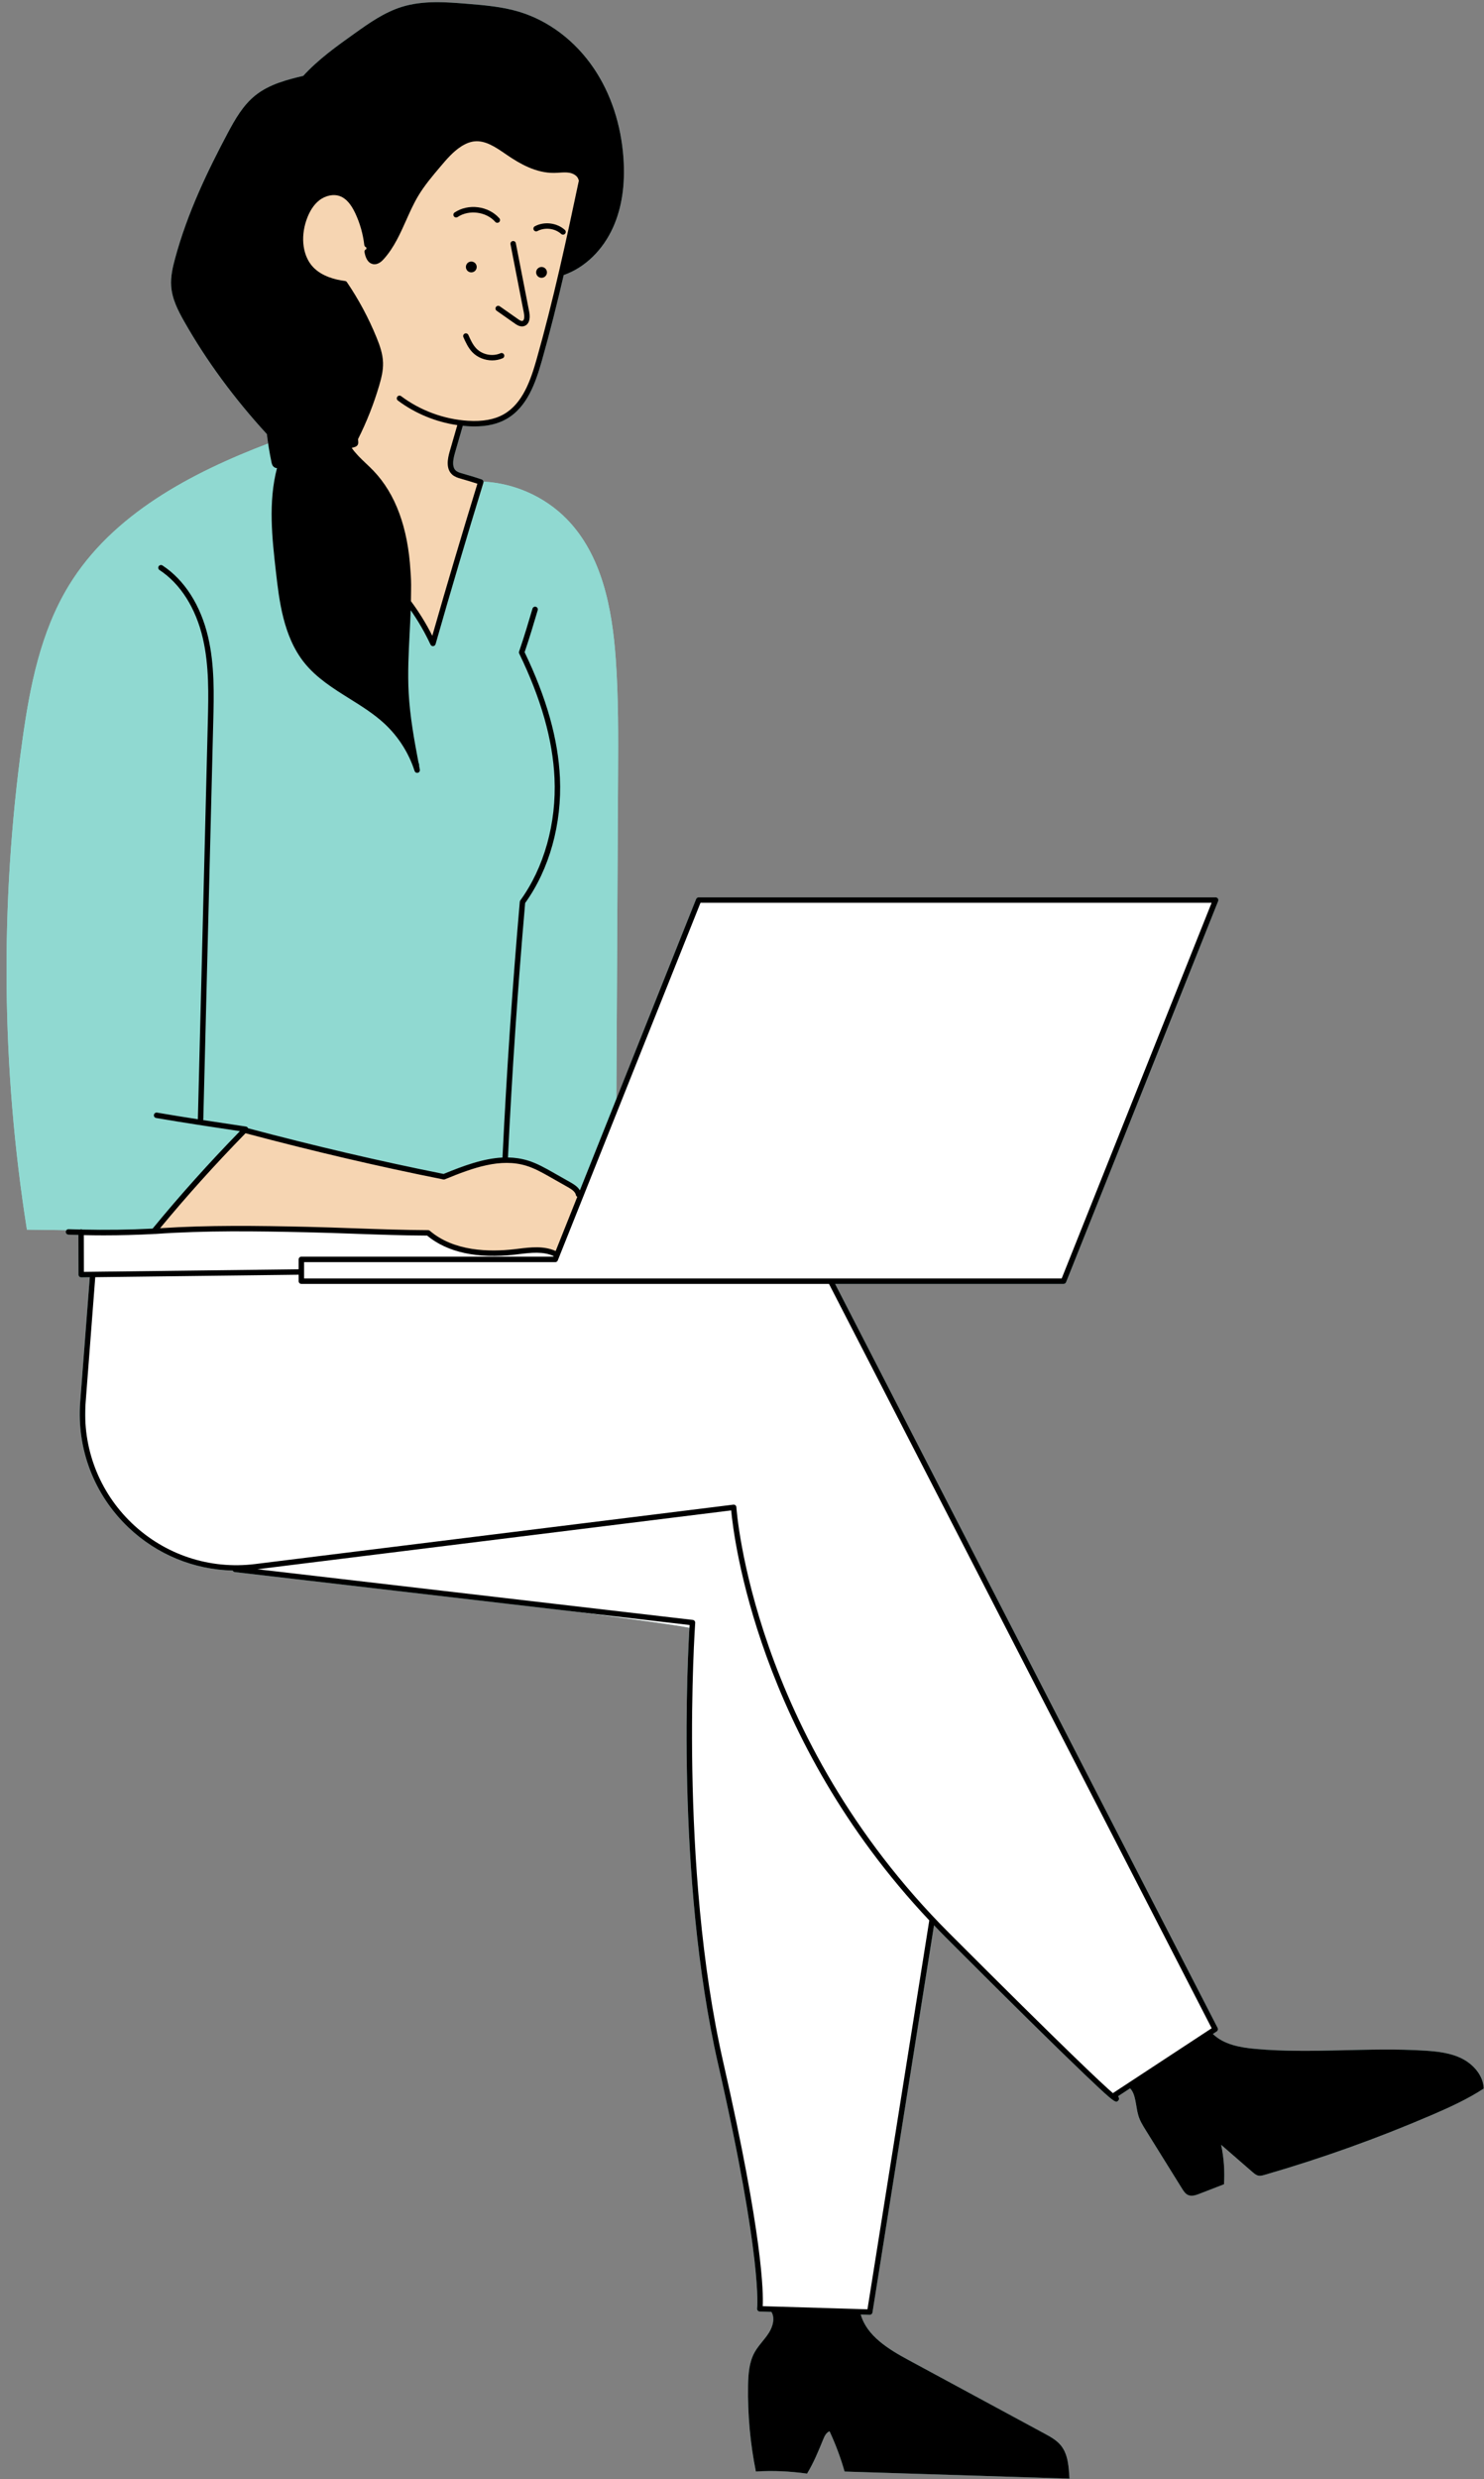 <?xml version="1.0" encoding="UTF-8"?><svg xmlns="http://www.w3.org/2000/svg" xmlns:xlink="http://www.w3.org/1999/xlink" height="455.3" preserveAspectRatio="xMidYMid meet" version="1.0" viewBox="-1.2 -0.4 272.7 455.3" width="272.7" zoomAndPan="magnify"><rect x="-1.2" y="-0.4" width="272.7" height="455.3" fill="#808080" stroke="none"/><g><g fill="#90d9d1" id="change1_1"><path d="M267.553,377.74c-2.104-1.091-4.527-1.362-6.891-1.514c-10.363-0.665-20.794,0.612-31.137-0.317 c-2.817-0.253-5.827-0.782-7.846-2.745l0.704-0.462c0.214-0.141,0.287-0.419,0.17-0.646l-70.291-136.647h41.974 c0.204,0,0.389-0.125,0.464-0.314l27.949-70c0.062-0.154,0.043-0.329-0.05-0.466c-0.093-0.138-0.248-0.22-0.414-0.22h-95 c-0.204,0-0.389,0.125-0.465,0.314l-14.66,36.717c0.105-19.824,0.211-39.648,0.316-59.472c0.038-7.132,0.076-14.273-0.429-21.387 c-0.654-9.222-2.522-19.006-8.979-25.623c-4.006-4.106-9.601-6.609-15.328-6.894c-0.022-0.184-0.144-0.349-0.33-0.413 c-1.176-0.41-2.376-0.756-3.544-1.093c-0.433-0.125-0.881-0.254-1.187-0.521c-0.61-0.533-0.671-1.551-0.193-3.204l1.457-5.041 c0.292,0.03,0.584,0.07,0.877,0.088c0.432,0.027,0.85,0.04,1.255,0.04c2.335,0,4.263-0.445,5.865-1.351 c3.836-2.169,5.387-6.685,6.539-10.747c1.47-5.183,2.783-10.441,4.009-15.708c3.871-1.357,7.174-4.537,9.076-8.773 c1.608-3.582,2.248-7.868,1.899-12.74c-0.438-6.125-2.31-11.799-5.415-16.408c-3.415-5.069-8.283-8.768-13.708-10.417 c-3.126-0.95-6.399-1.218-9.564-1.479c-3.791-0.312-8.088-0.666-12.036,0.562c-3.249,1.012-6.02,2.986-8.699,4.896 c-3.266,2.327-6.642,4.733-9.416,7.771c-2.917,0.702-6.198,1.514-8.781,3.572c-2.276,1.813-3.751,4.394-5.185,7.102 c-3.456,6.528-7.3,14.36-9.608,22.949c-0.403,1.5-0.823,3.248-0.696,5.013c0.17,2.372,1.277,4.501,2.396,6.478 c4.061,7.174,9.181,14.14,15.213,20.714c-0.003,0.036-0.013,0.07-0.008,0.108c0.066,0.531,0.151,1.061,0.231,1.592 c-14.283,5.446-28.672,13.053-36.635,26.088c-5.226,8.555-7.186,18.672-8.563,28.602c-4.121,29.727-3.831,60.061,0.857,89.703 l7.27,0.088c-0.073,0.085-0.125,0.189-0.129,0.307c-0.011,0.276,0.205,0.508,0.48,0.519c0.612,0.023,1.227,0.036,1.84,0.052 l0.015,7.29c0,0.134,0.054,0.262,0.149,0.355c0.094,0.092,0.22,0.144,0.351,0.144c0.002,0,0.004,0,0.006,0l1.571-0.019 l-1.76,22.888c-0.665,8.648,2.553,17.043,8.828,23.031c5.243,5.004,12.067,7.786,19.19,7.947c0.073,0.147,0.208,0.259,0.383,0.28 l64.61,7.519c9.701,1.287,17.148,2.328,18.939,2.713c-0.401,6.709-2.369,46.659,5.257,80.076 c8.242,36.122,7.19,44.852,7.179,44.936c-0.02,0.141,0.021,0.284,0.113,0.393s0.226,0.173,0.367,0.178l2.147,0.064 c0.688,1.114,0.284,2.653-0.454,3.828c-0.788,1.256-1.901,2.29-2.624,3.585c-1.025,1.835-1.174,4.02-1.21,6.121 c-0.091,5.293,0.392,10.596,1.437,15.786c3.278-0.216,6.356-0.033,9.401,0.386c1.223-2.018,2.088-4.137,2.953-6.256 c0.25-0.613,0.563-1.29,1.184-1.521c1.114,2.387,2.038,4.862,2.761,7.395c0.227-0.002,40.161,1.267,41.327,1.304 c-0.137-2.172-0.246-4.468-1.593-6.113c-0.79-0.965-1.916-1.581-3.013-2.174c-8.33-4.502-16.66-9.004-24.99-13.506 c-3.65-1.973-7.657-4.421-8.757-8.347l1.64,0.049c0.005,0,0.01,0,0.015,0c0.245,0,0.455-0.178,0.494-0.422l11.311-71.124 c0.692,0.722,1.378,1.445,2.096,2.163c11.761,11.761,20.355,20.235,25.546,25.188c4.37,4.17,5.414,5.051,5.866,5.051 c0.131,0,0.212-0.074,0.31-0.164c0.272-0.25,0.189-0.549,0.006-0.838l2.207-1.449c1.078,1.074,1.022,3.283,1.511,4.964 c0.285,0.981,0.831,1.863,1.371,2.731c2.22,3.571,4.439,7.141,6.659,10.712c0.294,0.473,0.619,0.974,1.131,1.194 c0.653,0.281,1.401,0.025,2.064-0.232c1.506-0.583,3.011-1.165,4.517-1.748c0.156-2.424-0.018-4.869-0.518-7.246 c1.921,1.668,3.841,3.335,5.762,5.003c0.335,0.291,0.694,0.593,1.131,0.665c0.35,0.057,0.705-0.041,1.045-0.139 c10.46-3.019,20.731-6.693,30.733-10.994c3.291-1.415,6.569-2.906,9.569-4.864C271.397,380.912,269.657,378.831,267.553,377.74z M100.508,230.373l-0.013,0.034h-0.649C100.114,230.396,100.337,230.385,100.508,230.373z M14.524,257.426 c-0.023,0.97-0.036,1.941-0.048,2.913C14.44,259.374,14.458,258.402,14.524,257.426z" fill="inherit"/><path d="M195.356,454.839c0,0-0.011,0-0.028-0.001c0.002,0.032,0.004,0.065,0.006,0.098 C195.342,454.903,195.349,454.871,195.356,454.839z" fill="inherit"/></g></g><g><g id="change1_2"><path d="M48.368,80.947c-14.375,5.453-28.901,13.077-36.916,26.197c-5.226,8.555-7.186,18.672-8.563,28.602 c-4.121,29.727-3.831,60.061,0.857,89.703l23.342,0.281l16.528-18.499c0,0,36.721,8.537,37.174,8.899 c3.36-2.264,7.393-3.513,12.356-3.206c2.336-0.187,4.668,0.589,6.689,1.774c2.022,1.185,3.779,2.764,5.52,4.332 c0,0,6.972-16.462,6.7-16.76c0.107-20.101,0.214-40.202,0.32-60.303c0.038-7.132,0.076-14.273-0.429-21.387 c-0.654-9.222-2.522-19.006-8.979-25.623c-4.181-4.284-10.091-6.83-16.076-6.925c0,0-8.772,29.192-8.893,29.451 c-1.077-2.633-2.503-5.123-3.952-7.601c-0.577,5.678-1.154,11.401-0.608,17.083c0.233,2.423,0.669,4.828,0.77,7.261 c0.043,1.043,0.025,2.097,0.238,3.12c0.251,1.203,0.819,2.353,0.82,3.582c-1.558-3.927-3.736-7.75-7.091-10.317 c-1.319-1.009-2.789-1.801-4.236-2.616c-1.743-0.982-3.469-2.009-5.029-3.261c-3.621-2.906-6.26-7.016-7.471-11.55 c-1.091-3.092-1.497-6.377-1.897-9.631c-0.734-5.981-1.439-12.236,0.776-18.009C49.374,84.957,48.884,83.719,48.368,80.947z" fill="#90d9d1"/></g><g id="change2_1"><path d="M41.275,225.306l35.802,0.722c3.974,2.864,8.983,4.258,13.865,3.86 c3.387-0.276,7.074-1.319,9.987,0.43c-0.391,0.38-46.422,0.298-46.422,0.298l-0.736,2.535l-39.981,0.572l0.327-7.849 L41.275,225.306z M54.088,233.301c0,0-38.489,0.375-38.174,0.328c-0.847,9.735-1.459,19.49-1.482,29.347 c0.685,7.198,4.572,13.968,10.234,18.466s12.993,6.744,20.221,6.544c0,0,81.234,10.091,81.025,10.708 c-1.082,13.958-0.281,27.985,0.519,41.962c0.317,5.534,0.634,11.071,1.265,16.578c2.557,22.337,10.248,44.038,10.655,66.517 l20.162,0.589c0,0,11.641-72.258,12.021-71.92c10.393,11.412,21.412,22.255,32.991,32.462l18.766-12.628l-27.694-54.125 l-42.986-83.055c0,0-91.765-0.359-91.742-0.317c-1.554-0.055-3.114,0.03-4.653,0.252c-0.295,0.043-0.607,0.088-0.882-0.026 S53.856,234.526,54.088,233.301z M222.01,164.864l-27.642,69.843l-140.025,0.319l0.25-4.083l46.255-0.411l26.221-65.499 L222.01,164.864z" fill="#fff"/></g><g id="change3_1"><path d="M105.896,31.397c-2.091,12.495-4.981,24.856-8.648,36.982c-0.699,2.312-1.637,4.866-3.451,5.863 c-1.151,1.556-3.007,2.47-4.902,2.867c-1.895,0.396-3.851,0.328-5.786,0.257c-0.185,1.811-0.546,3.604-1.076,5.345 c-0.344,1.129-0.732,2.447-0.046,3.407c0.474,0.663,1.32,0.924,2.104,1.145c1.186,0.333,2.372,0.666,3.558,0.999l-9.236,29.203 c0,0-4.379-6.697-5.009-7.017c0.094-4.09,0.099-8.211-0.647-12.234s-2.291-7.976-4.986-11.055 c-1.734-1.981-3.908-3.566-5.466-5.688c0.859,0.067,1.722-0.545,1.672-1.486c1.363-2.696,2.733-5.409,3.612-8.3 s1.251-5.997,0.583-8.874c-1.499-3.211-3.161-6.346-4.977-9.389c-0.388-0.65-0.806-1.32-1.453-1.713 c-0.643-0.391-1.424-0.456-2.157-0.63c-2.51-0.598-4.574-2.638-5.402-5.082c-0.828-2.444-0.471-5.218,0.76-7.486 c1.107-2.037,3.208-3.798,5.512-3.54c2.311,0.259,3.964,2.437,4.674,4.652c0.71,2.215,0.768,4.596,1.455,6.818 c0.207,0.671,0.845,1.469,1.51,1.194c1.791-2.403,3.379-4.957,4.741-7.626c1.29-2.526,2.388-5.172,4.041-7.478 c1.254-1.75,2.804-3.268,4.434-4.674c1.534-1.323,3.29-2.611,5.314-2.702c2.154-0.097,4.108,1.179,5.825,2.483 c1.716,1.304,3.482,2.742,5.614,3.059c1.172,0.174,2.363-0.008,3.547-0.037C102.799,30.633,104.058,30.786,105.896,31.397z M26.654,225.744l7.328-0.329l18.645-0.198L77.36,226c2.46,1.984,5.517,3.147,8.639,3.637c3.122,0.49,6.317,0.334,9.445-0.116 c0.978-0.141,1.962-0.31,2.948-0.247c0.986,0.063,1.994,0.386,2.682,1.095c-0.047-0.177,4.343-10.591,4.343-10.591 c-0.577-1.437-1.724-2.575-2.971-3.493c-3.144-2.316-7.085-3.462-10.99-3.448c-3.905,0.014-7.769,1.152-11.191,3.033 c-0.541,0.001-36.028-8.862-36.028-8.862L26.654,225.744z" fill="#f6d5b2"/></g><g id="change4_1"><path d="M32.651,58.643c4.061,7.174,9.181,14.14,15.213,20.714c-0.003,0.036-0.013,0.07-0.008,0.108 c0.21,1.686,0.491,3.381,0.834,5.039c0.049,0.236,0.141,0.676,0.527,0.925c0.158,0.102,0.325,0.137,0.485,0.148 c-1.641,6.253-0.887,12.968-0.212,18.919c0.606,5.344,1.36,11.995,5.231,16.826c2.25,2.807,5.333,4.734,8.315,6.599 c2.204,1.377,4.482,2.802,6.386,4.562c2.566,2.374,4.49,5.388,5.562,8.714c0.068,0.211,0.264,0.347,0.476,0.347 c0.042,0,0.083-0.005,0.125-0.016c0.256-0.065,0.417-0.319,0.367-0.579c-0.06-0.312-0.12-0.626-0.18-0.939 c0.044,0.1,0.093,0.198,0.136,0.298c-0.081-0.252-0.146-0.509-0.224-0.762c-0.792-4.148-1.551-8.406-1.783-12.658 c-0.2-3.689-0.006-7.458,0.182-11.102c0.07-1.354,0.136-2.728,0.188-4.109c1.388,1.993,2.615,4.102,3.636,6.302 c0.083,0.178,0.26,0.29,0.454,0.29c0.013,0,0.026,0,0.039-0.001c0.208-0.017,0.384-0.161,0.442-0.361 c2.812-9.858,5.768-19.829,8.785-29.635c0.079-0.257-0.06-0.531-0.313-0.619c-1.176-0.41-2.376-0.756-3.544-1.093 c-0.433-0.125-0.881-0.254-1.187-0.521c-0.61-0.533-0.671-1.551-0.193-3.204l1.457-5.041c0.292,0.03,0.584,0.07,0.877,0.088 c0.432,0.027,0.85,0.04,1.255,0.04c2.335,0,4.263-0.445,5.865-1.351c3.836-2.169,5.387-6.685,6.539-10.747 c1.47-5.183,2.783-10.441,4.009-15.708c3.871-1.357,7.174-4.537,9.076-8.773c1.608-3.582,2.248-7.868,1.899-12.74 c-0.438-6.125-2.31-11.799-5.415-16.408c-3.415-5.069-8.283-8.768-13.708-10.417c-3.126-0.95-6.399-1.218-9.564-1.479 c-3.791-0.312-8.088-0.666-12.036,0.562c-3.249,1.012-6.02,2.986-8.699,4.896c-3.266,2.327-6.642,4.733-9.416,7.771 c-2.917,0.702-6.198,1.514-8.781,3.572c-2.276,1.813-3.751,4.394-5.185,7.102c-3.456,6.528-7.3,14.36-9.608,22.949 c-0.403,1.5-0.823,3.248-0.696,5.013C30.426,54.537,31.532,56.666,32.651,58.643z M97.417,65.55 c-1.098,3.871-2.562,8.166-6.069,10.149c-1.706,0.964-3.854,1.351-6.565,1.183c-4.393-0.274-8.751-1.88-12.271-4.521 c-0.222-0.165-0.535-0.122-0.7,0.1s-0.121,0.535,0.1,0.7c3.17,2.379,6.991,3.947,10.924,4.518l-1.41,4.877 c-0.376,1.303-0.734,3.159,0.496,4.234c0.473,0.413,1.08,0.588,1.575,0.731c0.997,0.288,2.023,0.584,3.029,0.919 c-2.841,9.245-5.626,18.631-8.288,27.929c-1.118-2.225-2.434-4.357-3.921-6.354c0.017-0.711,0.026-1.422,0.026-2.134 c0.024-1.136-0.016-2.271-0.112-3.404c-0.469-7.963-2.74-14.17-6.806-18.419c-0.454-0.474-0.934-0.928-1.415-1.382 c-0.967-0.914-1.877-1.795-2.582-2.818l0.507-0.141c0.127-0.035,0.392-0.109,0.559-0.354c0.161-0.235,0.142-0.49,0.132-0.628 l-0.037-0.482c1.583-3.152,2.894-6.46,3.888-9.845c0.366-1.248,0.753-2.705,0.708-4.199c-0.051-1.691-0.642-3.272-1.191-4.622 c-1.451-3.562-3.283-6.983-5.446-10.167c-0.081-0.119-0.208-0.197-0.351-0.215c-1.797-0.226-4.277-0.855-5.882-2.569 c-1.848-1.972-2.326-5.342-1.218-8.586c0.552-1.615,1.338-2.837,2.337-3.632c1.167-0.93,2.691-1.233,3.88-0.774 c1.082,0.418,1.994,1.453,2.789,3.162c0.854,1.835,1.404,3.785,1.636,5.794c0.024,0.207,0.174,0.37,0.362,0.424 c0.011,0.108,0.025,0.216,0.041,0.325c-0.248,0.068-0.41,0.309-0.363,0.567c0.244,1.324,0.782,2.064,1.6,2.2 c0.083,0.014,0.163,0.02,0.242,0.02c0.838,0,1.479-0.714,1.704-0.963c1.861-2.07,3.004-4.632,4.109-7.109 c0.678-1.518,1.378-3.088,2.233-4.513c1.136-1.896,2.6-3.626,4.016-5.3c1.152-1.363,2.344-2.772,3.845-3.743 c0.851-0.55,1.68-0.869,2.465-0.948c2.014-0.208,3.89,1.078,5.698,2.317l0.339,0.232c2.25,1.535,5.271,3.297,8.616,3.245 c0.316-0.004,0.632-0.025,0.949-0.045c0.63-0.042,1.225-0.08,1.802,0.014c0.726,0.118,1.536,0.558,1.708,1.274 c0.013,0.056,0.04,0.104,0.07,0.15C102.887,43.61,100.481,54.748,97.417,65.55z" fill="inherit"/><path d="M93.59,44.271c-0.053-0.271-0.317-0.451-0.586-0.395c-0.271,0.053-0.448,0.315-0.395,0.586l2.461,12.624 c0.123,0.633,0.094,1.358-0.262,1.454c-0.222,0.063-0.535-0.132-0.841-0.347l-3.328-2.337c-0.227-0.159-0.539-0.104-0.697,0.122 c-0.159,0.226-0.104,0.538,0.122,0.697l3.328,2.337c0.283,0.199,0.769,0.54,1.329,0.54c0.113,0,0.229-0.014,0.348-0.046 c0.875-0.236,1.251-1.236,0.984-2.611L93.59,44.271z" fill="inherit"/><path d="M90.771,64.48c-1.477,0.648-3.353,0.271-4.462-0.897c-0.646-0.679-1.051-1.586-1.443-2.464 c-0.113-0.252-0.409-0.367-0.66-0.253c-0.252,0.112-0.366,0.408-0.253,0.66c0.406,0.91,0.867,1.942,1.631,2.746 c0.934,0.982,2.301,1.518,3.658,1.518c0.663,0,1.324-0.128,1.931-0.394c0.252-0.111,0.368-0.406,0.257-0.659 C91.319,64.484,91.026,64.37,90.771,64.48z" fill="inherit"/><path d="M89.811,40.352c0.099,0.112,0.236,0.169,0.375,0.169c0.118,0,0.236-0.042,0.331-0.125 c0.207-0.183,0.227-0.499,0.043-0.706c-2.011-2.276-5.701-2.753-8.224-1.063c-0.229,0.154-0.291,0.464-0.137,0.694 c0.154,0.229,0.464,0.29,0.694,0.137C84.979,38.062,88.149,38.47,89.811,40.352z" fill="inherit"/><path d="M97.085,41.157c-0.244,0.13-0.335,0.433-0.205,0.677c0.13,0.243,0.434,0.334,0.677,0.205 c1.374-0.733,3.211-0.511,4.369,0.531c0.096,0.086,0.215,0.128,0.334,0.128c0.137,0,0.273-0.056,0.372-0.166 c0.185-0.205,0.168-0.521-0.037-0.706C101.134,40.511,98.818,40.23,97.085,41.157z" fill="inherit"/><path d="M267.553,377.74c-2.104-1.091-4.527-1.362-6.891-1.514c-10.363-0.665-20.794,0.612-31.137-0.317 c-2.817-0.253-5.827-0.782-7.846-2.745l0.704-0.462c0.214-0.141,0.287-0.419,0.17-0.646l-70.291-136.647h41.974 c0.204,0,0.389-0.125,0.464-0.314l27.949-70c0.062-0.154,0.043-0.329-0.05-0.466c-0.093-0.138-0.248-0.22-0.414-0.22h-95 c-0.204,0-0.389,0.125-0.465,0.314l-21.363,53.506c-0.38-0.661-1.075-1.104-1.729-1.474l-3.227-1.829 c-1.443-0.818-2.936-1.664-4.58-2.171c-1.216-0.375-2.444-0.548-3.681-0.569c0.749-15.527,1.811-31.249,3.162-46.736 c4.451-6.187,6.779-14.556,6.392-22.987c-0.327-7.115-2.451-14.667-6.492-23.079c0.893-2.603,1.663-5.203,2.409-7.72 c0.078-0.265-0.073-0.543-0.337-0.622c-0.266-0.08-0.543,0.073-0.622,0.337c-0.761,2.569-1.548,5.226-2.462,7.873 c-0.043,0.125-0.035,0.262,0.022,0.38c4.039,8.363,6.16,15.846,6.483,22.875c0.38,8.26-1.91,16.448-6.283,22.466 c-0.054,0.073-0.086,0.16-0.094,0.25c-1.359,15.566-2.427,31.37-3.18,46.976c-3.533,0.17-7.148,1.501-10.825,3.013 c-11.807-2.365-23.568-5.112-35.926-8.39c-0.066-0.165-0.209-0.288-0.386-0.314c-2.588-0.386-5.22-0.78-7.867-1.188 c0.01-0.037,0.024-0.071,0.025-0.111l1.825-72.936c0.129-5.162,0.263-10.5-0.939-15.662c-1.355-5.823-4.335-10.495-8.389-13.155 c-0.23-0.15-0.54-0.087-0.692,0.144c-0.151,0.231-0.087,0.541,0.144,0.692c3.839,2.52,6.667,6.975,7.964,12.546 c1.173,5.038,1.041,10.311,0.913,15.41l-1.824,72.919c-2.497-0.389-5.004-0.791-7.502-1.219c-0.275-0.044-0.531,0.136-0.577,0.408 c-0.047,0.272,0.136,0.531,0.408,0.577c5.157,0.883,10.353,1.666,15.398,2.419c-5.761,5.917-11.018,11.781-16.044,17.896 c-4.282,0.225-8.612,0.278-12.914,0.18c-0.068-0.034-0.141-0.058-0.222-0.058c0,0,0,0-0.001,0c-0.073,0-0.142,0.018-0.205,0.047 c-0.699-0.018-1.399-0.029-2.096-0.055c-0.27-0.023-0.508,0.205-0.519,0.48s0.205,0.508,0.48,0.519 c0.612,0.023,1.227,0.036,1.84,0.052l0.015,7.29c0,0.134,0.054,0.262,0.149,0.355c0.094,0.092,0.22,0.144,0.351,0.144 c0.002,0,0.004,0,0.006,0l1.571-0.019l-1.76,22.888c-0.665,8.648,2.553,17.043,8.828,23.031c5.243,5.004,12.067,7.786,19.19,7.947 c0.073,0.147,0.208,0.259,0.383,0.28l83.58,9.727c-0.311,4.897-2.619,46.202,5.226,80.582c8.242,36.122,7.19,44.852,7.179,44.936 c-0.02,0.141,0.021,0.284,0.113,0.393s0.226,0.173,0.367,0.178l2.147,0.064c0.688,1.114,0.284,2.653-0.454,3.828 c-0.788,1.256-1.901,2.29-2.624,3.585c-1.025,1.835-1.174,4.02-1.21,6.121c-0.091,5.293,0.392,10.596,1.437,15.786 c3.278-0.216,6.356-0.033,9.401,0.386c1.223-2.018,2.088-4.137,2.953-6.256c0.25-0.613,0.563-1.29,1.184-1.521 c1.114,2.387,2.038,4.862,2.761,7.395c0.227-0.002,40.161,1.267,41.327,1.304c-0.137-2.172-0.246-4.468-1.593-6.113 c-0.79-0.965-1.916-1.581-3.013-2.174c-8.33-4.502-16.66-9.004-24.99-13.506c-3.65-1.973-7.657-4.421-8.757-8.347l1.64,0.049 c0.005,0,0.01,0,0.015,0c0.245,0,0.455-0.178,0.494-0.422l11.311-71.124c0.692,0.722,1.378,1.445,2.096,2.163 c11.761,11.761,20.355,20.235,25.546,25.188c4.37,4.17,5.414,5.051,5.866,5.051c0.131,0,0.212-0.074,0.31-0.164 c0.272-0.25,0.189-0.549,0.006-0.838l2.207-1.449c1.078,1.074,1.022,3.283,1.511,4.964c0.285,0.981,0.831,1.863,1.371,2.731 c2.22,3.571,4.439,7.141,6.659,10.712c0.294,0.473,0.619,0.974,1.131,1.194c0.653,0.281,1.401,0.025,2.064-0.232 c1.506-0.583,3.011-1.165,4.517-1.748c0.156-2.424-0.018-4.869-0.518-7.246c1.921,1.668,3.841,3.335,5.762,5.003 c0.335,0.291,0.694,0.593,1.131,0.665c0.35,0.057,0.705-0.041,1.045-0.139c10.46-3.019,20.731-6.693,30.733-10.994 c3.291-1.415,6.569-2.906,9.569-4.864C271.397,380.912,269.657,378.831,267.553,377.74z M127.523,165.409h93.923l-27.55,69H54.679 v-3.002h46.154c0.205,0,0.389-0.125,0.464-0.314L127.523,165.409z M43.919,207.735c12.507,3.322,24.401,6.101,36.346,8.489 c0.098,0.019,0.198,0.009,0.289-0.028c5.194-2.142,10.247-3.942,14.973-2.485c1.541,0.475,2.985,1.293,4.381,2.085l3.227,1.829 c0.656,0.372,1.366,0.82,1.491,1.449c0.03,0.153,0.131,0.27,0.259,0.338l-3.976,9.958c-2.154-0.984-4.564-0.702-6.899-0.417 l-0.685,0.083c-4.646,0.542-11.114,0.397-15.534-3.382c-0.09-0.077-0.205-0.12-0.323-0.12c-4.363-0.016-8.929-0.177-13.345-0.334 c-2.961-0.105-5.94-0.21-8.918-0.277c-9.116-0.202-18.047-0.328-26.99,0.254C33.133,219.232,38.283,213.507,43.919,207.735z M14.208,226.444c1.218,0.026,2.437,0.042,3.658,0.042c3.09,0,6.184-0.083,9.25-0.248c0.02-0.001,0.038-0.012,0.058-0.016 c0.036,0.005,0.071,0.016,0.11,0.013c9.235-0.655,18.466-0.521,27.897-0.312c2.975,0.066,5.949,0.171,8.906,0.276 c4.363,0.155,8.872,0.314,13.195,0.333c3.718,3.09,9.3,4.298,16.159,3.496l0.69-0.083c2.214-0.271,4.498-0.542,6.408,0.351 l-0.043,0.109H54.179c-0.276,0-0.5,0.224-0.5,0.5v1.815c-0.002,0-0.004-0.001-0.006-0.001l-39.452,0.479L14.208,226.444z M158.205,423.734l-19.244-0.572c0.125-2.367,0.031-12.878-7.24-44.744c-8.277-36.274-5.203-80.324-5.171-80.765 c0.02-0.267-0.176-0.502-0.441-0.533l-80.002-9.311l87.056-10.803c0.444,4.846,4.815,41.784,36.402,75.298L158.205,423.734z M203.306,384.03c-1.978-1.688-8.589-7.895-30.067-29.373c-36.239-36.239-39.097-77.825-39.121-78.241 c-0.008-0.138-0.073-0.267-0.179-0.355c-0.107-0.087-0.247-0.132-0.382-0.111l-87.891,10.907 c-8.31,1.031-16.55-1.693-22.607-7.474c-6.057-5.781-9.163-13.884-8.521-22.232l1.766-22.977l37.376-0.453v1.188 c0,0.276,0.224,0.5,0.5,0.5h96.959l70.32,136.705L203.306,384.03z" fill="inherit"/><path d="M195.356,454.839c0,0-0.011,0-0.028-0.001c0.002,0.032,0.004,0.065,0.006,0.098 C195.342,454.903,195.349,454.871,195.356,454.839z" fill="inherit"/><path d="M84.41,48.632c0,0.55,0.445,0.995,0.995,0.995c0.55,0,0.995-0.446,0.995-0.995s-0.445-0.995-0.995-0.995 C84.855,47.637,84.41,48.082,84.41,48.632z" fill="inherit"/><path d="M98.316,48.632c-0.55,0-0.995,0.445-0.995,0.995c0,0.55,0.445,0.995,0.995,0.995c0.55,0,0.995-0.445,0.995-0.995 C99.311,49.077,98.865,48.632,98.316,48.632z" fill="inherit"/></g></g></svg>